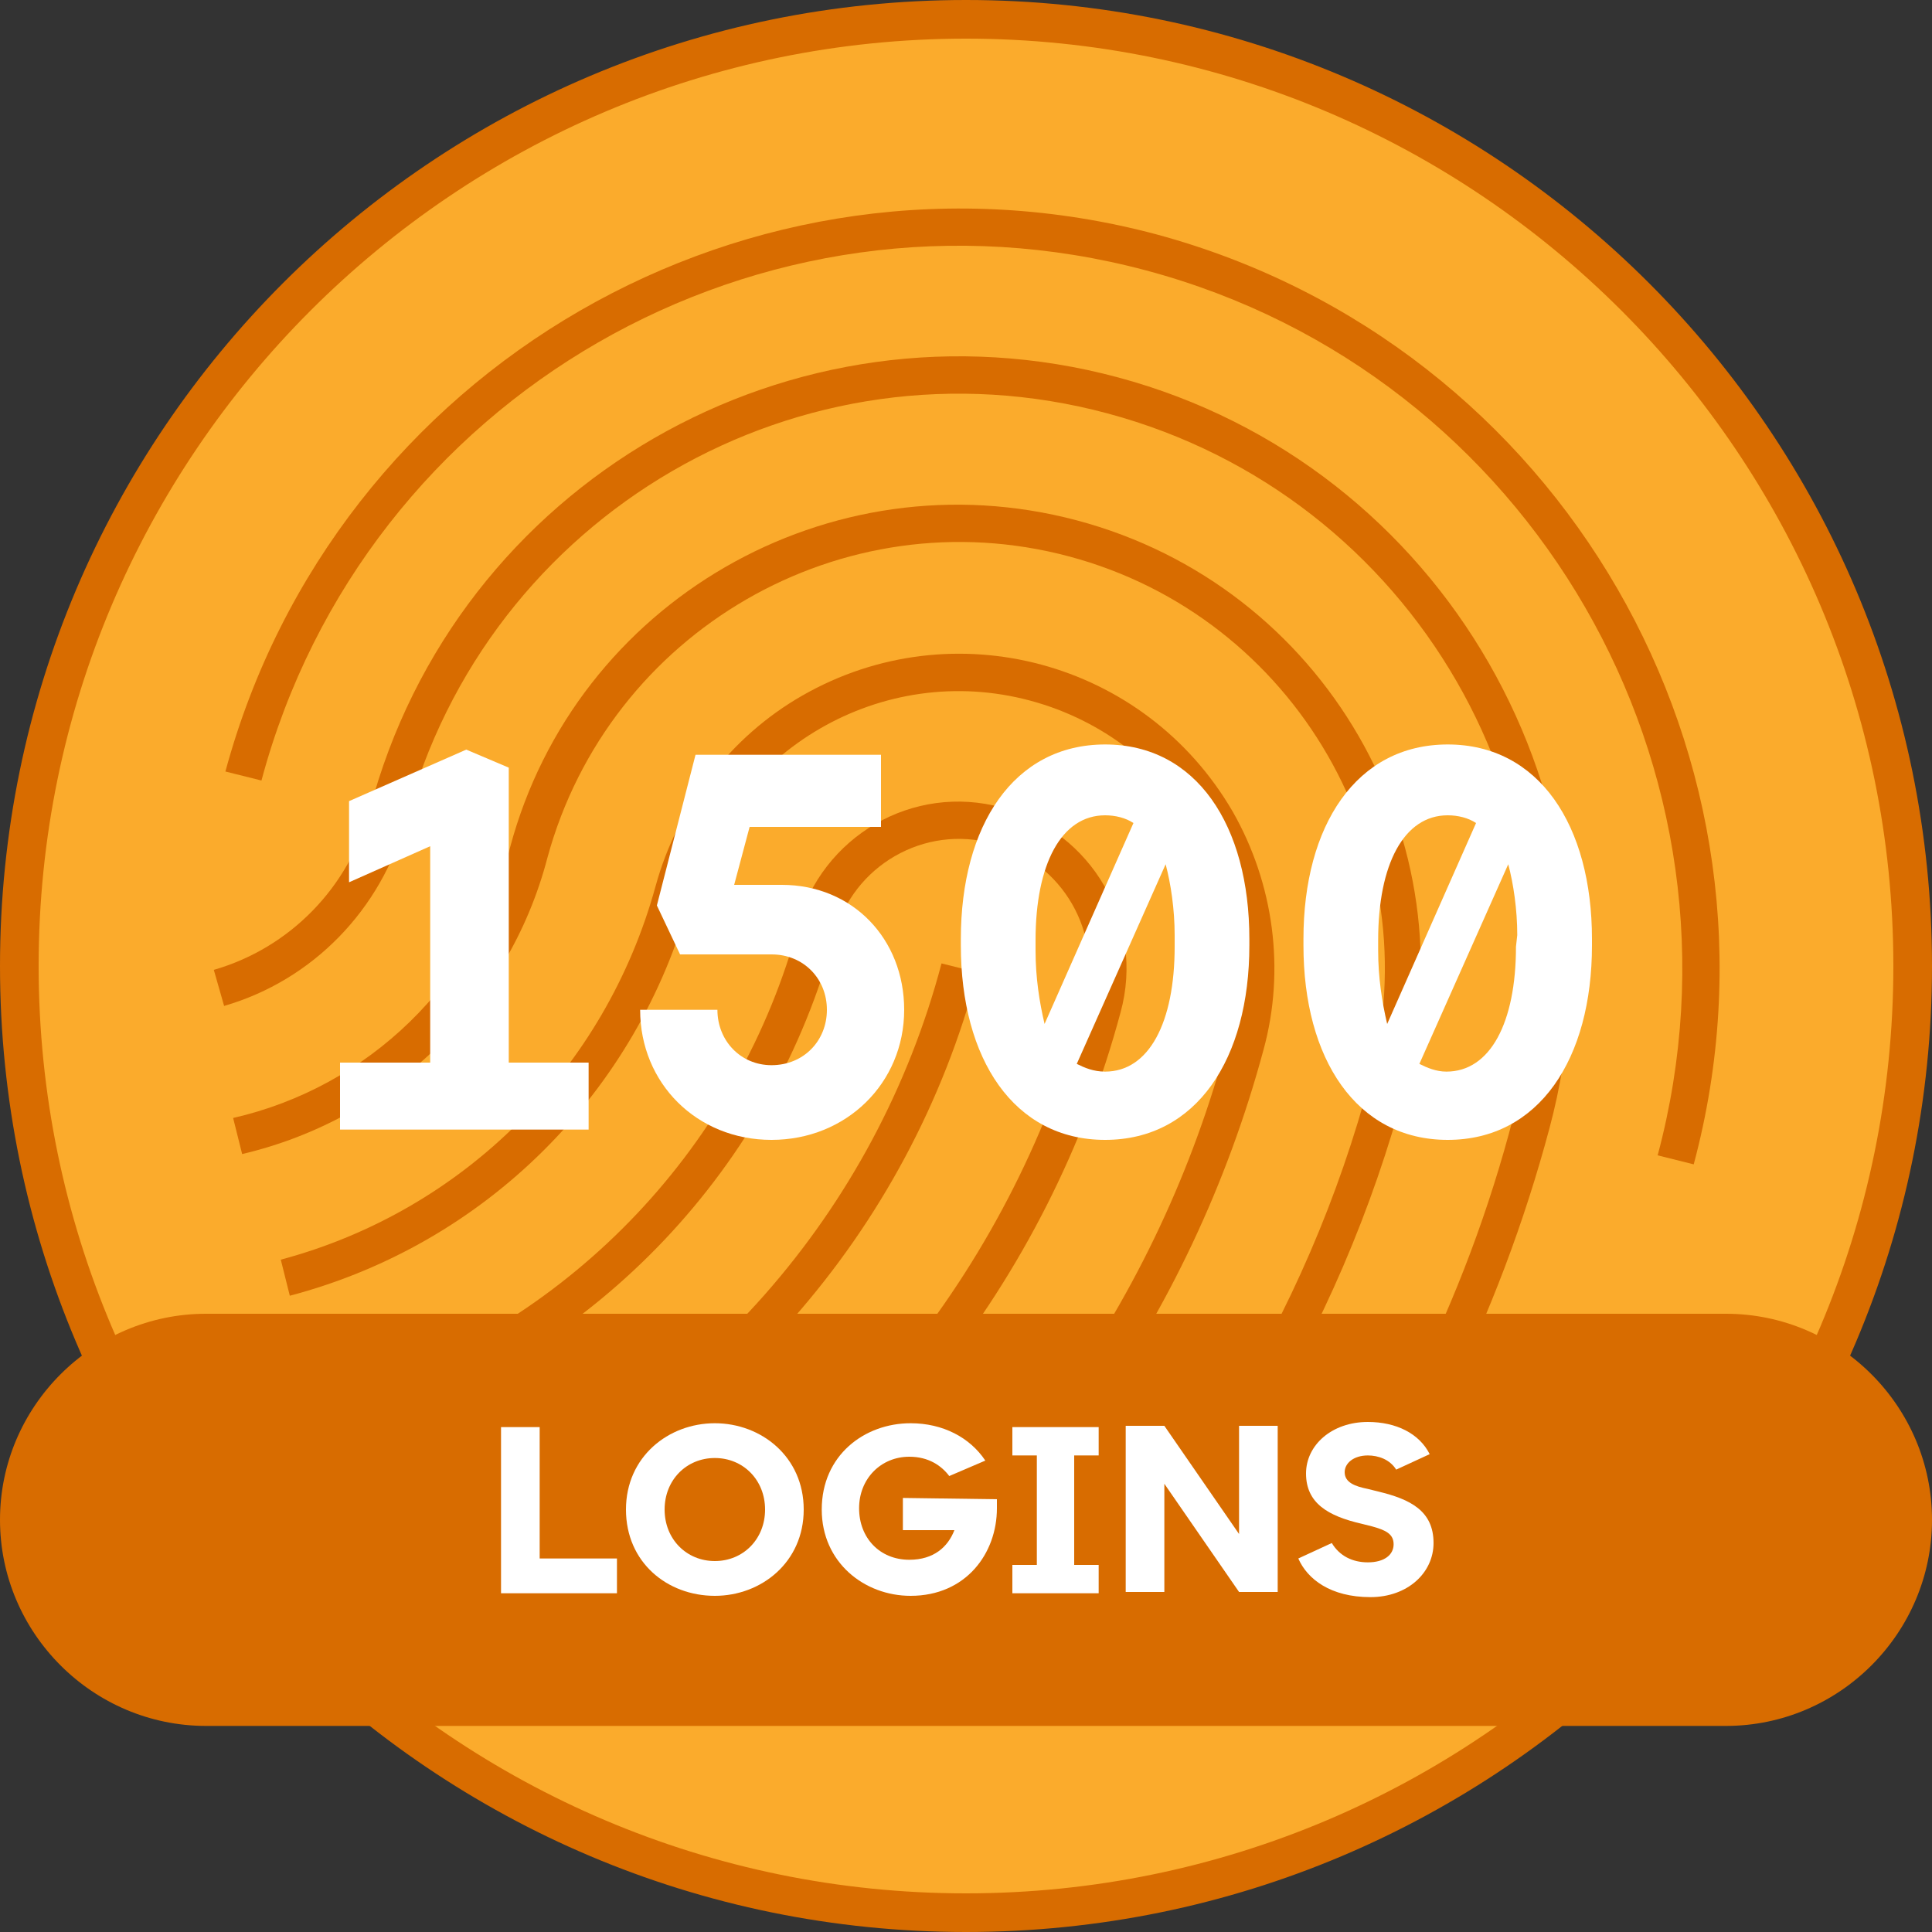 <?xml version="1.0" encoding="utf-8"?>
<!-- Generator: Adobe Illustrator 27.7.0, SVG Export Plug-In . SVG Version: 6.00 Build 0)  -->
<svg version="1.1" id="Layer_1" xmlns="http://www.w3.org/2000/svg" xmlns:xlink="http://www.w3.org/1999/xlink" x="0px" y="0px"
	 viewBox="0 0 150 150" style="enable-background:new 0 0 150 150;" xml:space="preserve">
<rect x="0" y="0" width="150" height="150" fill="#333333" stroke="none"/>
<style type="text/css">
	.st0{fill:#FBAB2C;}
	.st1{fill:#D86C00;}
	.st2{fill:#FFFFFF;}
</style>
<g id="Layer_1_00000109744257489153690080000015276174139159510450_">
	<g>
		<g>
			<circle class="st0" cx="75" cy="75" r="73.5"/>
			<g>
				<path class="st1" d="M75,3c39.7,0,72,32.3,72,72s-32.3,72-72,72S3,114.7,3,75S35.3,3,75,3 M75,0C33.6,0,0,33.6,0,75
					s33.6,75,75,75s75-33.6,75-75S116.4,0,75,0L75,0z"/>
			</g>
		</g>
		<g>
			<g>
				<path class="st1" d="M89.8,18.2C58.3,9.8,26,28.5,17.5,59.9l2.8,0.7C28.3,30.7,59.1,13,89,21s47.7,38.8,39.7,68.7l2.8,0.7
					C139.9,59,121.2,26.7,89.8,18.2L89.8,18.2z"/>
				<path class="st1" d="M86.8,29.3c-25.3-6.8-51.4,8.2-58.1,33.6l0,0l0,0c-1.6,6-6.2,10.7-12.1,12.4l0.8,2.8
					c6.9-2,12.2-7.5,14.1-14.4c6.3-23.8,30.7-38,54.5-31.6s37.9,30.8,31.5,54.6l0,0C113.8,101,107.1,114.3,98,126l2.3,1.8
					c9.3-11.9,16.1-25.6,20-40.2C127.1,62.2,112.1,36.1,86.8,29.3L86.8,29.3z"/>
				<path class="st1" d="M42.5,66.6C47.3,49,65.4,38.5,83,43.2s28.1,22.9,23.4,40.5c-4.9,18.5-15.2,35.1-29.5,47.9l1.9,2.1
					c14.7-13.1,25.2-30.2,30.3-49.3c5.1-19.2-6.3-38.9-25.5-44s-38.9,6.3-44,25.4c-2.6,10.5-11,18.6-21.5,21l0.7,2.8
					C30.3,86.9,39.5,78.1,42.5,66.6z"/>
				<path class="st1" d="M95.7,63C88.9,51.3,74,47.3,62.3,54c-5.6,3.2-9.7,8.6-11.4,14.8C47,83,36,94,21.8,97.8l0.7,2.8
					c15.2-4,27-15.8,31.1-30.9C56.7,58.2,68.5,51.3,80,54.4c11.5,3.1,18.4,14.9,15.3,26.4l0,0c-5.3,20-17.7,37.5-34.9,49.2l1.6,2.4
					c17.7-12.1,30.5-30.1,36.1-50.9C99.8,75.3,98.9,68.6,95.7,63z"/>
				<path class="st1" d="M27.8,108l0.9,2.7C46.4,105,60,90.6,64.8,72.6l0,0c1.4-5.4,7-8.6,12.3-7.1c5.4,1.4,8.6,7,7.1,12.3l0,0
					c-5.4,20.1-18.9,37.1-37.3,47l1.4,2.5c19-10.2,33.1-27.8,38.7-48.7c1.9-6.9-2.2-14-9.2-15.9c-6.9-1.9-14,2.2-15.9,9.2l1.4,0.4
					L62,71.8C57.4,88.9,44.5,102.5,27.8,108z"/>
				<path class="st1" d="M73.1,74.8c-5.1,19.3-19,35.1-37.5,42.5l1.1,2.7c19.3-7.8,33.9-24.3,39.2-44.5L73.1,74.8z"/>
			</g>
		</g>
		<g>
			<path class="st1" d="M134,134H16c-8.8,0-16-7.2-16-16l0,0c0-8.8,7.2-16,16-16h118c8.8,0,16,7.2,16,16l0,0
				C150,126.8,142.8,134,134,134z"/>
			<g>
				<path class="st2" d="M47.9,121v2.7h-9v-12.9h3V121H47.9z"/>
				<path class="st2" d="M48.6,117.2c0-4.1,3.3-6.7,6.9-6.7c3.6,0,6.9,2.6,6.9,6.7s-3.3,6.7-6.9,6.7
					C51.8,123.9,48.6,121.3,48.6,117.2z M59.4,117.2c0-2.3-1.7-4-3.9-4s-3.9,1.7-3.9,4s1.7,4,3.9,4S59.4,119.5,59.4,117.2z"/>
				<path class="st2" d="M77.4,116.4v0.7c0,3.5-2.4,6.8-6.7,6.8c-3.6,0-6.9-2.6-6.9-6.7c0-4.2,3.3-6.7,6.9-6.7
					c2.5,0,4.6,1.1,5.8,2.9l-2.8,1.2c-0.6-0.8-1.6-1.5-3.1-1.5c-2.2,0-3.9,1.7-3.9,4s1.6,4,3.9,4c1.9,0,3-1,3.5-2.3h-4v-2.5
					L77.4,116.4L77.4,116.4z"/>
				<path class="st2" d="M83.4,113v8.5h1.9v2.2h-6.7v-2.2h1.9V113h-1.9v-2.2h6.7v2.2H83.4z"/>
				<path class="st2" d="M99.2,110.7v12.9h-3l-5.8-8.4v8.4h-3v-12.9h3l5.8,8.4v-8.4H99.2z"/>
				<path class="st2" d="M100.8,121l2.6-1.2c0.6,1,1.6,1.5,2.8,1.5c1.3,0,2-0.6,2-1.4s-0.6-1.1-1.7-1.4l-0.8-0.2
					c-2.6-0.6-4.3-1.6-4.3-3.9c0-2.2,2-4,4.8-4c2.2,0,4,0.9,4.8,2.5l-2.6,1.2c-0.5-0.8-1.4-1.1-2.2-1.1c-1.1,0-1.8,0.6-1.8,1.3
					c0,0.8,0.8,1.1,1.8,1.3l0.8,0.2c2.5,0.6,4.3,1.5,4.3,4c0,2.3-2,4.2-4.9,4.2C103.3,124,101.5,122.6,100.8,121z"/>
			</g>
		</g>
	</g>
</g>
<g id="_x31_500">
	<g>
		<g>
			<path class="st2" d="M45.7,82.5v5.2H26.4v-5.2h7V65.7l-6.3,2.8v-6.3l9.1-4l3.3,1.4v22.9H45.7z"/>
			<path class="st2" d="M70.2,78.4c0,5.7-4.5,10.1-10.3,10.1s-10.2-4.4-10.2-10.1h6c0,2.4,1.8,4.3,4.2,4.3c2.5,0,4.3-1.9,4.3-4.3
				s-1.8-4.3-4.3-4.3h-7.1L51,70.3l3-11.7h14.4v5.6H58.2L57,68.7h3.7C66.2,68.7,70.2,72.9,70.2,78.4z"/>
			<path class="st2" d="M97,72.9v0.5c0,8.8-4.1,15.1-11.2,15.1s-11.2-6.3-11.2-15.1v-0.5c0-8.8,4.1-15.1,11.2-15.1S97,64.1,97,72.9z
				 M80.4,73.8c0,2.1,0.3,4,0.7,5.7L88,63.9c-0.6-0.4-1.4-0.6-2.2-0.6c-3.4,0-5.4,3.8-5.4,9.7V73.8z M91.2,72.6c0-2-0.3-4-0.7-5.5
				l-6.9,15.5c0.6,0.3,1.3,0.6,2.2,0.6c3.4,0,5.4-3.8,5.4-9.7V72.6z"/>
			<path class="st2" d="M123.6,72.9v0.5c0,8.8-4.1,15.1-11.2,15.1s-11.2-6.3-11.2-15.1v-0.5c0-8.8,4.1-15.1,11.2-15.1
				S123.6,64.1,123.6,72.9z M107,73.8c0,2.1,0.3,4,0.7,5.7l6.9-15.6c-0.6-0.4-1.4-0.6-2.2-0.6c-3.4,0-5.4,3.8-5.4,9.7V73.8z
				 M117.8,72.6c0-2-0.3-4-0.7-5.5l-6.9,15.5c0.6,0.3,1.3,0.6,2.1,0.6c3.4,0,5.4-3.8,5.4-9.7L117.8,72.6L117.8,72.6z"/>
		</g>
	</g>
</g>
</svg>
